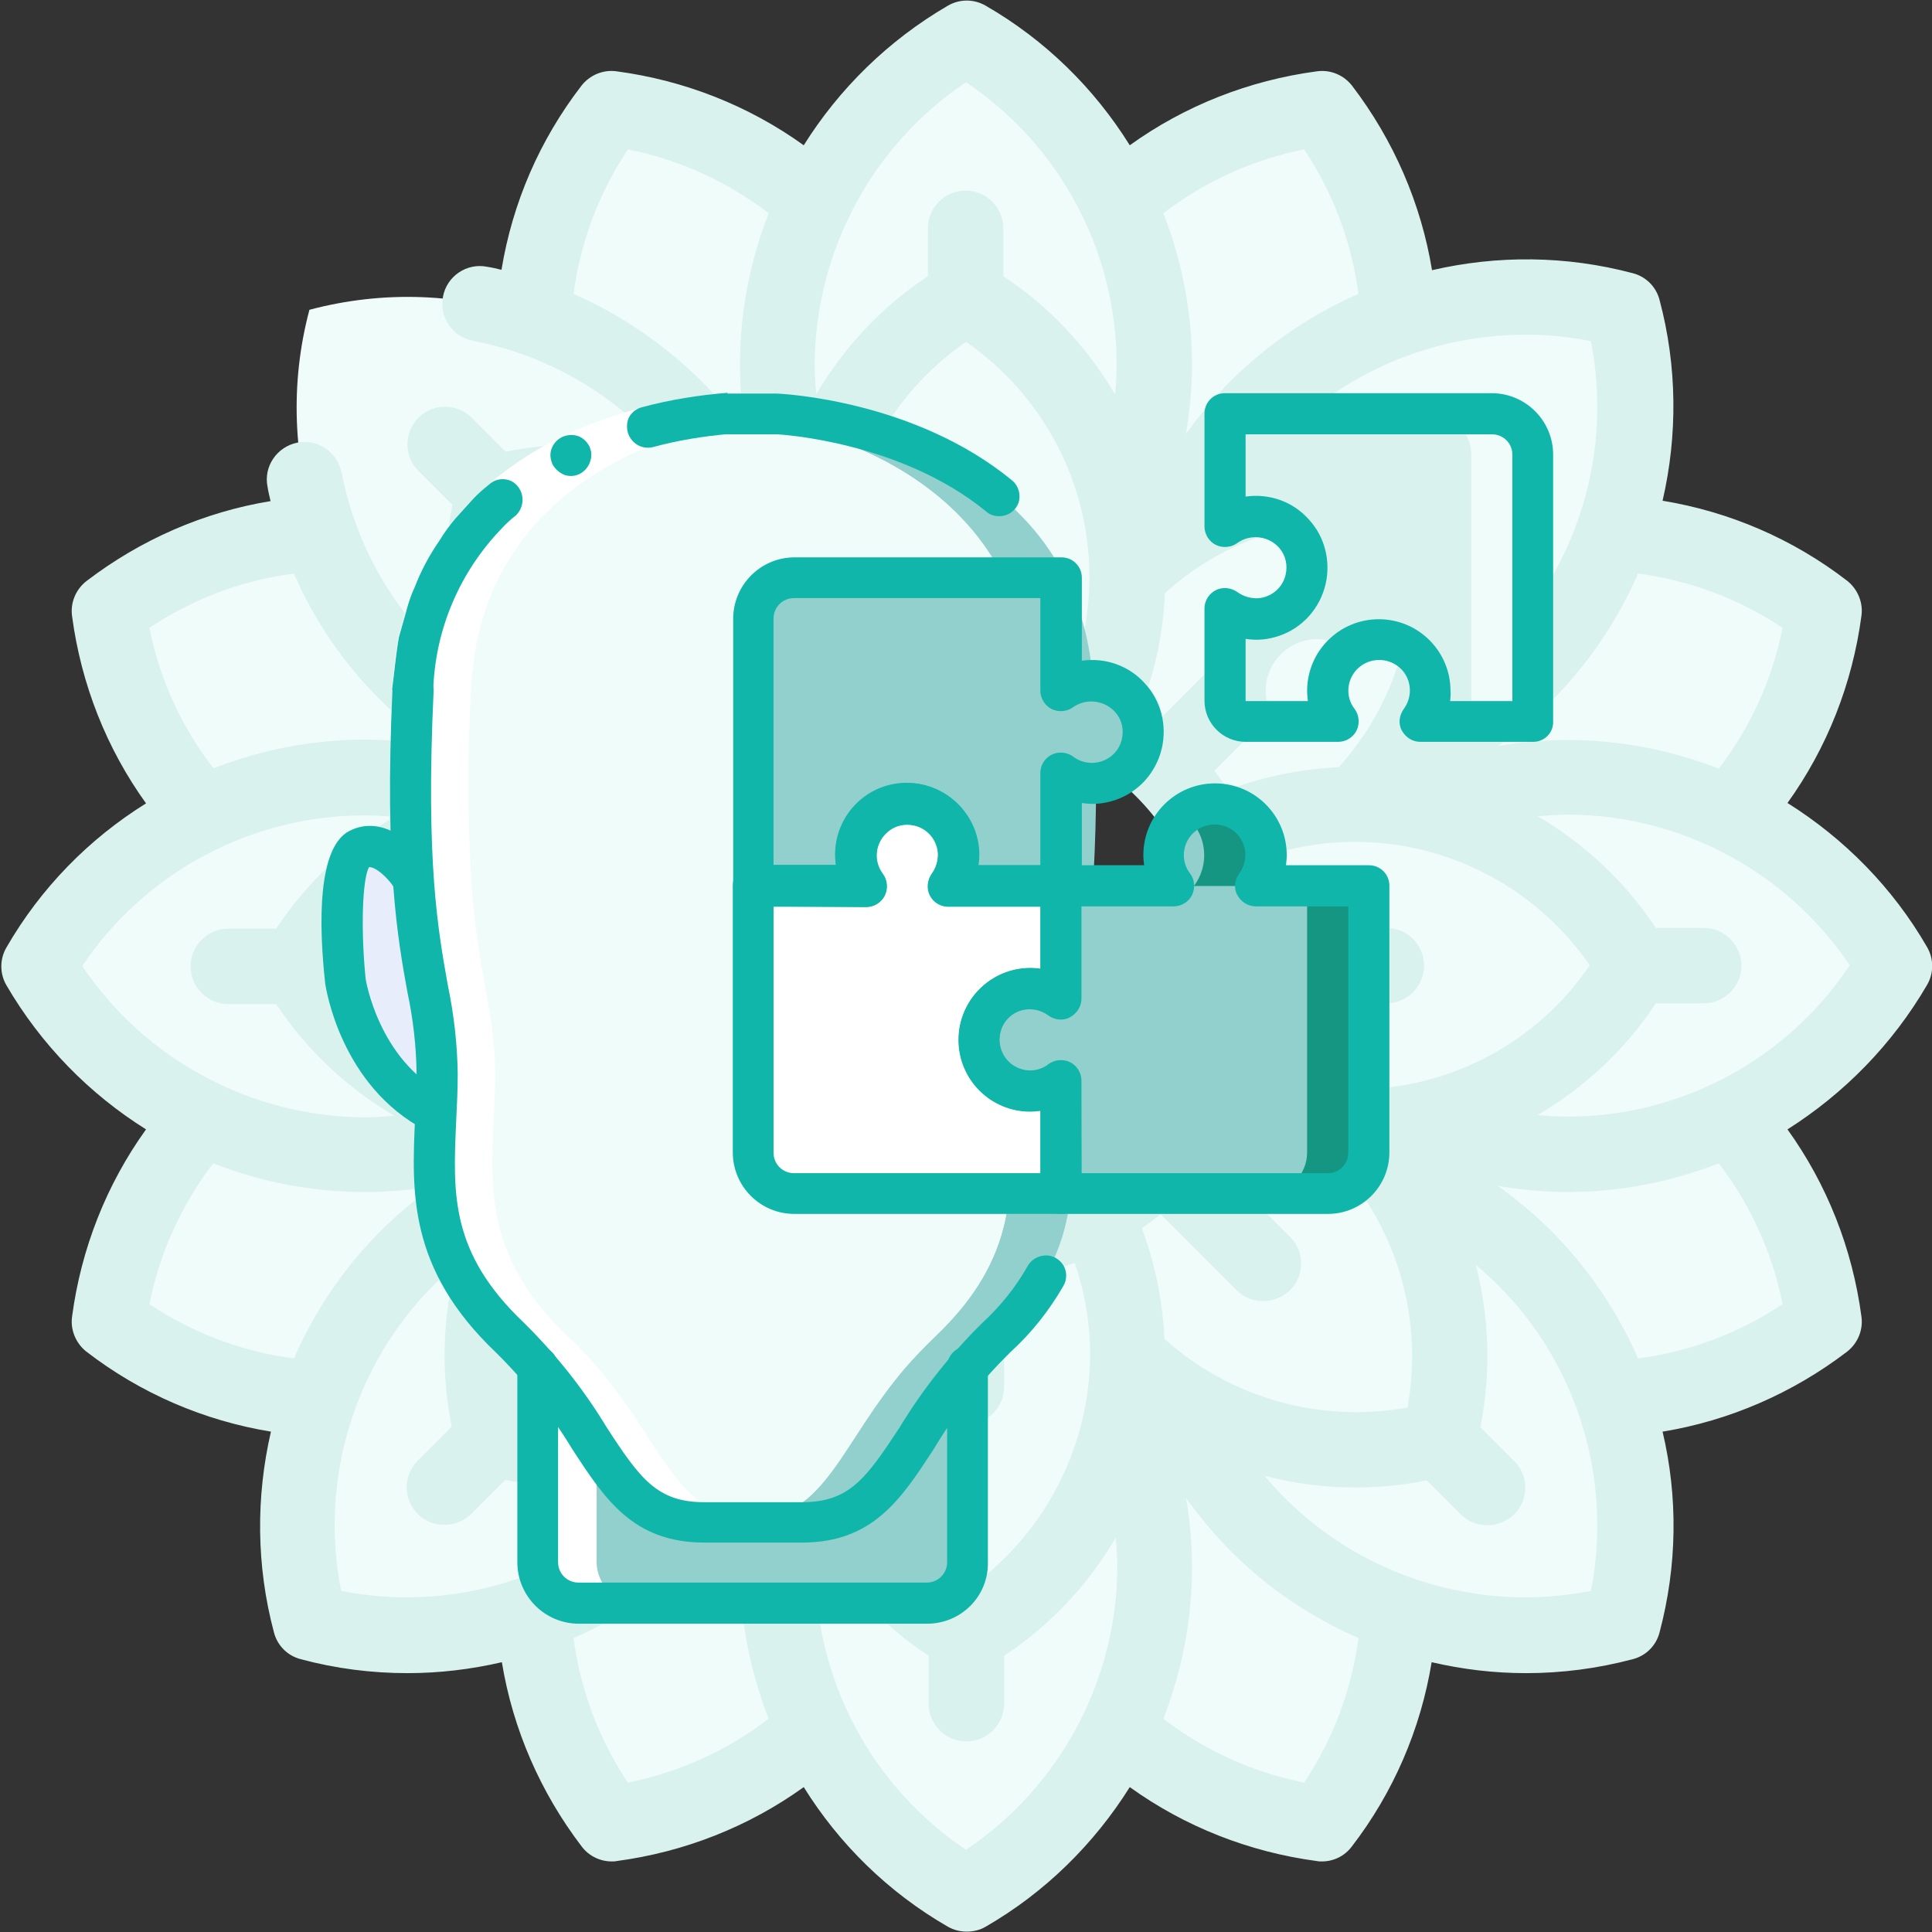 <?xml version="1.0" encoding="utf-8"?>
<!-- Generator: Adobe Illustrator 26.0.0, SVG Export Plug-In . SVG Version: 6.00 Build 0)  -->
<svg version="1.1" id="Layer_1" xmlns:svgjs="http://svgjs.com/svgjs"
	 xmlns="http://www.w3.org/2000/svg" xmlns:xlink="http://www.w3.org/1999/xlink" x="0px" y="0px" viewBox="0 0 512 512"
	 style="enable-background:new 0 0 512 512;" xml:space="preserve">
<rect x="0" y="0" width="512" height="512" fill="#333333" stroke="none"/>
<style type="text/css">
	.st0{fill:#F0FCFA;}
	.st1{fill:#DAF2EE;}
	.st2{fill:#E8EDFC;}
	.st3{fill:#91D0CC;}
	.st4{fill:#FFFFFF;}
	.st5{fill:#149683;}
	.st6{fill:#11B6AB;}
</style>
<g>
	<path class="st0" d="M256,78.8c21.2,12.3,36.7,33.4,41.3,58.4c5.5-12.4,8.6-26.2,8.6-40.7c0-15.4-3.5-29.9-9.7-43
		C287.5,35.3,273.4,20.1,256,10c-17.4,10.1-31.5,25.3-40.3,43.6c-6.2,13-9.7,27.6-9.7,43c0,14.5,3.1,28.2,8.6,40.7
		C219.3,112.2,234.8,91.1,256,78.8L256,78.8z"/>
	<path class="st0" d="M297.3,137.2c-4.6-25-20.1-46.1-41.3-58.4c-21.2,12.3-36.7,33.4-41.3,58.4c-0.9,5.1-1.4,10.3-1.4,15.6v0
		c0,13.6,3.2,26.4,8.8,37.8c10.2-5.3,21.7-8.3,34-8.3c12.3,0,23.8,3,34,8.3c5.6-11.4,8.8-24.2,8.8-37.8c0,0,0,0,0,0
		C298.7,147.5,298.3,142.3,297.3,137.2L297.3,137.2z"/>
	<path class="st0" d="M206.1,96.5c0-15.4,3.5-29.9,9.7-43c-15-13.5-33.9-22.2-53.9-24.9c-12.3,16-19.5,35.4-20.5,55.7
		c13.6,4.8,26.3,12.7,37.2,23.5c10.2,10.2,17.8,22.2,22.7,34.9c4.2,2.9,8.3,6.3,12.1,10c0-5.3,0.5-10.6,1.4-15.6
		C209.1,124.8,206.1,111,206.1,96.5L206.1,96.5z"/>
	<path class="st0" d="M201.2,142.8c-20.9-14.4-46.8-18.4-70.5-12.1c-6.3,23.7-2.3,49.6,12.1,70.5c2.9,4.2,6.3,8.3,10,12.1h0
		c13.6,0,26.4,3.2,37.8,8.8c7-13.4,18-24.5,31.4-31.4c-5.6-11.4-8.8-24.2-8.8-37.8c0,0,0,0,0,0C209.5,149,205.4,145.7,201.2,142.8
		L201.2,142.8z"/>
	<path class="st0" d="M130.7,130.7c23.7-6.3,49.6-2.3,70.5,12.1c-4.9-12.7-12.4-24.6-22.7-34.9c-10.9-10.9-23.6-18.7-37.2-23.5
		c-19.1-6.8-39.8-7.5-59.3-2.3c-5.2,19.5-4.4,40.2,2.3,59.3c4.8,13.6,12.7,26.3,23.5,37.2c10.2,10.2,22.2,17.8,34.9,22.7
		C128.4,180.3,124.4,154.4,130.7,130.7L130.7,130.7z"/>
	<path class="st0" d="M107.9,178.6c-10.9-10.9-18.7-23.6-23.5-37.2c-20.2,1.1-39.7,8.3-55.7,20.5c2.6,20,11.3,38.8,24.9,53.9
		c13-6.2,27.6-9.7,42.9-9.7c14.5,0,28.2,3.1,40.7,8.6c5.1-0.9,10.3-1.4,15.6-1.4c-3.8-3.8-7.1-7.8-10-12.1
		C130.1,196.3,118.2,188.8,107.9,178.6z"/>
	<path class="st0" d="M78.8,256c12.3-21.2,33.4-36.7,58.4-41.3c-12.4-5.5-26.2-8.6-40.7-8.6c-15.4,0-29.9,3.5-42.9,9.7
		C35.3,224.5,20.1,238.6,10,256c10.1,17.4,25.3,31.5,43.6,40.3c13,6.2,27.6,9.7,42.9,9.7c14.5,0,28.2-3.1,40.7-8.6
		C112.2,292.7,91.1,277.2,78.8,256L78.8,256z"/>
	<path class="st0" d="M137.2,214.7c-25,4.6-46.1,20.1-58.4,41.3c12.3,21.2,33.4,36.7,58.4,41.3c5.1,0.9,10.3,1.4,15.6,1.4h0
		c13.6,0,26.4-3.2,37.8-8.8c-5.3-10.2-8.3-21.7-8.3-34c0-12.3,3-23.8,8.3-34c-11.4-5.6-24.2-8.8-37.8-8.8c0,0,0,0,0,0
		C147.5,213.3,142.3,213.7,137.2,214.7L137.2,214.7z"/>
	<path class="st0" d="M96.5,305.9c-15.4,0-29.9-3.5-42.9-9.7c-13.5,15-22.2,33.9-24.9,53.9c16,12.3,35.4,19.5,55.7,20.5
		c4.8-13.6,12.7-26.3,23.5-37.2c10.2-10.2,22.2-17.8,34.9-22.7c2.9-4.2,6.3-8.3,10-12.1c-5.3,0-10.6-0.5-15.6-1.4
		C124.8,302.9,111,305.9,96.5,305.9L96.5,305.9z"/>
	<path class="st0" d="M142.8,310.8c-14.4,20.9-18.4,46.8-12.1,70.5c23.7,6.3,49.6,2.3,70.5-12.1c4.2-2.9,8.3-6.3,12.1-10
		c0,0,0,0,0,0c0-13.6,3.2-26.4,8.8-37.8c-13.4-7-24.4-18-31.4-31.4c-11.4,5.6-24.2,8.8-37.8,8.8c0,0,0,0,0,0
		C149,302.5,145.7,306.6,142.8,310.8L142.8,310.8z"/>
	<path class="st0" d="M130.7,381.3c-6.3-23.7-2.3-49.6,12.1-70.5c-12.7,4.9-24.6,12.4-34.9,22.7c-10.9,10.9-18.7,23.6-23.5,37.2
		c-6.8,19.1-7.5,39.8-2.3,59.3c19.5,5.2,40.2,4.4,59.3-2.3c13.6-4.8,26.3-12.7,37.2-23.5c10.2-10.2,17.8-22.2,22.7-34.9
		C180.3,383.6,154.4,387.6,130.7,381.3z"/>
	<path class="st0" d="M178.6,404.1c-10.9,10.9-23.6,18.7-37.2,23.5c1.1,20.2,8.3,39.7,20.5,55.7c20-2.6,38.8-11.3,53.9-24.9
		c-6.2-13-9.7-27.6-9.7-43c0-14.5,3.1-28.2,8.6-40.7c-0.9-5.1-1.4-10.3-1.4-15.6c-3.8,3.8-7.8,7.1-12.1,10
		C196.3,381.9,188.8,393.8,178.6,404.1L178.6,404.1L178.6,404.1z"/>
	<path class="st0" d="M256,433.2c-21.2-12.3-36.7-33.4-41.3-58.4c-5.5,12.4-8.6,26.2-8.6,40.7c0,15.4,3.5,29.9,9.7,43
		c8.7,18.3,22.8,33.5,40.3,43.6c17.4-10.1,31.5-25.3,40.3-43.6c6.2-13,9.7-27.6,9.7-43c0-14.5-3.1-28.2-8.6-40.7
		C292.7,399.8,277.2,420.9,256,433.2L256,433.2z"/>
	<path class="st0" d="M214.7,374.8c4.6,25,20.1,46.1,41.3,58.4c21.2-12.3,36.7-33.4,41.3-58.4c0.9-5.1,1.4-10.3,1.4-15.6
		c0,0,0,0,0,0c0-13.6-3.2-26.4-8.8-37.8c-10.2,5.3-21.7,8.3-34,8.3c-12.3,0-23.8-3-34-8.3c-5.6,11.4-8.8,24.2-8.8,37.8v0
		C213.3,364.5,213.7,369.7,214.7,374.8L214.7,374.8z"/>
	<path class="st0" d="M305.9,415.5c0,15.4-3.5,29.9-9.7,43c15,13.5,33.9,22.2,53.9,24.9c12.3-16,19.5-35.4,20.5-55.7
		c-13.6-4.8-26.3-12.7-37.2-23.5c-10.2-10.2-17.8-22.2-22.7-34.9c-4.2-2.9-8.3-6.3-12.1-10c0,5.3-0.5,10.6-1.4,15.6
		C302.9,387.2,305.9,401,305.9,415.5L305.9,415.5z"/>
	<path class="st0" d="M310.8,369.2c20.9,14.4,46.8,18.4,70.5,12.1c6.3-23.7,2.3-49.6-12.1-70.5c-2.9-4.2-6.3-8.3-10-12.1
		c0,0,0,0,0,0c-13.6,0-26.4-3.2-37.8-8.8c-7,13.4-18,24.5-31.4,31.4c5.6,11.4,8.8,24.2,8.8,37.8v0
		C302.5,363,306.6,366.3,310.8,369.2L310.8,369.2z"/>
	<path class="st0" d="M381.3,381.3c-23.7,6.3-49.6,2.3-70.5-12.1c4.9,12.7,12.4,24.6,22.7,34.9c10.9,10.9,23.6,18.7,37.2,23.5
		c19.1,6.8,39.8,7.5,59.3,2.3c5.2-19.5,4.4-40.2-2.3-59.3c-4.8-13.6-12.7-26.3-23.5-37.2c-10.2-10.2-22.2-17.8-34.9-22.7
		C383.6,331.7,387.6,357.6,381.3,381.3L381.3,381.3z"/>
	<path class="st0" d="M404.1,333.4c10.9,10.9,18.7,23.6,23.5,37.2c20.2-1.1,39.7-8.3,55.7-20.5c-2.6-20-11.3-38.8-24.9-53.9
		c-13,6.2-27.6,9.7-43,9.7c-14.5,0-28.2-3.1-40.7-8.6c-5.1,0.9-10.3,1.4-15.6,1.4c3.8,3.8,7.1,7.8,10,12.1
		C381.9,315.7,393.8,323.2,404.1,333.4L404.1,333.4z"/>
	<path class="st0" d="M433.2,256c-12.3,21.2-33.4,36.7-58.4,41.3c12.4,5.5,26.2,8.6,40.7,8.6c15.4,0,29.9-3.5,43-9.7
		c18.3-8.7,33.5-22.8,43.6-40.3c-10.1-17.4-25.3-31.5-43.6-40.3c-13-6.2-27.6-9.7-43-9.7c-14.5,0-28.2,3.1-40.7,8.6
		C399.8,219.3,420.9,234.8,433.2,256L433.2,256z"/>
	<path class="st0" d="M374.8,297.3c25-4.6,46.1-20.1,58.4-41.3c-12.3-21.2-33.4-36.7-58.4-41.3c-5.1-0.9-10.3-1.4-15.6-1.4
		c0,0,0,0,0,0c-13.6,0-26.4,3.2-37.8,8.8c5.3,10.2,8.3,21.7,8.3,34c0,12.3-3,23.8-8.3,34c11.4,5.6,24.2,8.8,37.8,8.8h0
		C364.5,298.7,369.7,298.3,374.8,297.3L374.8,297.3z"/>
	<path class="st0" d="M415.5,206.1c15.4,0,29.9,3.5,43,9.7c13.5-15,22.2-33.9,24.9-53.9c-16-12.3-35.4-19.5-55.7-20.5
		c-4.8,13.6-12.7,26.3-23.5,37.2c-10.2,10.2-22.2,17.8-34.9,22.7c-2.9,4.2-6.3,8.3-10,12.1c5.3,0,10.6,0.5,15.6,1.4
		C387.2,209.1,401,206.1,415.5,206.1L415.5,206.1z"/>
	<path class="st0" d="M369.2,201.2c14.4-20.9,18.4-46.8,12.1-70.5c-23.7-6.3-49.6-2.3-70.5,12.1c-4.2,2.9-8.3,6.3-12.1,10v0
		c0,13.6-3.2,26.4-8.8,37.8c13.4,7,24.5,18,31.4,31.4c11.4-5.6,24.2-8.8,37.8-8.8h0C363,209.5,366.3,205.4,369.2,201.2L369.2,201.2z
		"/>
	<path class="st0" d="M381.3,130.7c6.3,23.7,2.3,49.6-12.1,70.5c12.7-4.9,24.6-12.4,34.9-22.7c10.9-10.9,18.7-23.6,23.5-37.2
		c6.8-19.1,7.5-39.8,2.3-59.3c-19.5-5.2-40.2-4.4-59.3,2.3c-13.6,4.8-26.3,12.7-37.2,23.5c-10.2,10.2-17.8,22.2-22.7,34.9
		C331.7,128.4,357.6,124.4,381.3,130.7L381.3,130.7z"/>
	<path class="st0" d="M333.4,107.9c10.9-10.9,23.6-18.7,37.2-23.5c-1.1-20.2-8.3-39.7-20.5-55.7c-20,2.6-38.8,11.3-53.9,24.8
		c6.2,13,9.7,27.6,9.7,42.9c0,14.5-3.1,28.2-8.6,40.7c0.9,5.1,1.4,10.3,1.4,15.6c3.8-3.8,7.8-7.1,12.1-10
		C315.7,130.1,323.2,118.2,333.4,107.9z"/>
</g>
<path class="st1" d="M510.7,261c1.8-3.1,1.8-6.9,0-10c-9.1-15.8-22-28.8-37-38.2c10.5-14.6,17.2-31.6,19.6-49.6
	c0.5-3.5-1-7.1-3.8-9.3c-14.4-11.1-31.2-18.3-48.9-21.2c4-17.3,3.9-35.6-0.8-53.2c-0.9-3.5-3.6-6.2-7.1-7.1
	c-17.7-4.7-35.9-4.8-53.2-0.8c-2.9-17.7-10.2-34.5-21.2-48.9c-2.2-2.8-5.7-4.3-9.3-3.8c-18,2.4-35,9.1-49.6,19.6
	c-9.4-15.1-22.4-27.9-38.2-37c-3.1-1.8-6.9-1.8-10,0c-15.8,9.2-28.8,22-38.2,37c-14.6-10.5-31.6-17.2-49.6-19.6
	c-3.6-0.5-7.1,1-9.3,3.8c-11.1,14.4-18.3,31.1-21.2,48.8c-1.2-0.3-2.5-0.6-3.8-0.8c-5.4-1.1-10.7,2.5-11.7,7.9
	c-1.1,5.4,2.5,10.7,7.9,11.7c17.6,3.4,33.6,11.9,46.4,24.7c1.9,1.9,3.7,3.9,5.4,5.9c-13.9-3.6-28.6-4.1-43.1-1.2l-9-9
	c-3.9-3.9-10.2-3.9-14.1,0c-3.9,3.9-3.9,10.2,0,14.1l9,9c-2.9,14.4-2.4,29.1,1.2,43.1c-2-1.7-4-3.5-5.9-5.4
	c-9.6-9.6-16.8-21-21.2-33.6c0,0,0,0,0,0c-1.5-4.1-2.6-8.4-3.5-12.7c-1.1-5.4-6.3-9-11.7-7.9c-5.4,1.1-9,6.3-7.9,11.7
	c0.2,1.3,0.5,2.5,0.8,3.8c-17.7,2.9-34.4,10.2-48.8,21.2c-2.8,2.2-4.3,5.7-3.8,9.3c2.4,18,9.1,35,19.6,49.6
	c-15.1,9.4-27.9,22.4-37,38.2c-1.8,3.1-1.8,6.9,0,10c9.2,15.8,22,28.8,37,38.2c-10.5,14.6-17.2,31.6-19.6,49.6
	c-0.5,3.5,1,7.1,3.8,9.3c14.4,11.1,31.2,18.3,48.9,21.2c-4,17.3-3.9,35.6,0.8,53.2c0.9,3.5,3.6,6.2,7.1,7.1
	c9.3,2.5,18.8,3.7,28.3,3.7c8.4,0,16.8-1,25-2.9c2.9,17.7,10.2,34.5,21.2,48.9c1.9,2.5,4.9,3.9,7.9,3.9c0.4,0,0.9,0,1.3-0.1
	c18-2.4,35-9.1,49.6-19.6c9.4,15.1,22.4,27.9,38.2,37c1.6,0.9,3.3,1.3,5,1.3c1.7,0,3.5-0.4,5-1.3c15.8-9.1,28.8-22,38.2-37
	c14.6,10.5,31.6,17.2,49.6,19.6c0.4,0.1,0.9,0.1,1.3,0.1c3.1,0,6-1.4,7.9-3.9c11.1-14.4,18.3-31.2,21.2-48.9
	c8.2,1.9,16.5,2.9,25,2.9c9.4,0,18.9-1.2,28.3-3.7c3.5-0.9,6.2-3.6,7.1-7.1c4.7-17.7,4.9-35.9,0.8-53.2
	c17.7-2.9,34.5-10.2,48.9-21.2c2.8-2.2,4.3-5.7,3.8-9.3c-2.4-18-9.1-35-19.6-49.6C488.7,289.8,501.5,276.8,510.7,261z M472.4,166.4
	c-2.7,13.6-8.5,26.3-16.9,37.3c-12.6-4.9-26.1-7.6-40-7.6c-6.3,0-12.4,0.5-18.5,1.6c5-3.6,9.8-7.6,14.2-12
	c9.8-9.8,17.5-21.3,22.9-33.7C447.8,153.8,460.9,158.7,472.4,166.4L472.4,166.4z M256,421.4c-20.3-14-32.7-37.3-32.7-62.2
	c0,0,0,0,0,0c0,0,0,0,0,0c0-8.5,1.4-16.7,4.1-24.5c5.9,2.2,12.2,3.7,18.7,4.4v28.4c0,5.5,4.5,10,10,10c5.5,0,10-4.5,10-10v-28.4
	c6.5-0.8,12.7-2.3,18.7-4.4c2.7,7.8,4.1,16.1,4.1,24.5C288.7,384.1,276.3,407.4,256,421.4z M152.8,223.3L152.8,223.3L152.8,223.3
	L152.8,223.3c8.5,0,16.7,1.4,24.6,4.1c-2.2,5.9-3.7,12.2-4.4,18.7h-28.4c-5.5,0-10,4.5-10,10c0,5.5,4.5,10,10,10h28.4
	c0.8,6.5,2.3,12.7,4.4,18.7c-7.8,2.7-16.1,4.1-24.5,4.1c0,0,0,0,0,0c0,0,0,0,0,0c-24.9,0-48.2-12.4-62.2-32.7
	C104.6,235.7,127.9,223.3,152.8,223.3L152.8,223.3z M223.3,152.8c0-24.9,12.4-48.2,32.7-62.2c20.3,14,32.7,37.3,32.7,62.2v0v0
	c0,8.5-1.4,16.7-4.1,24.5c-5.9-2.2-12.2-3.7-18.7-4.4v-28.4c0-5.5-4.5-10-10-10c-5.5,0-10,4.5-10,10v28.4
	c-6.5,0.8-12.7,2.3-18.7,4.4C224.6,169.5,223.3,161.3,223.3,152.8z M373,139c4.2,23-2.5,46.9-18.2,64.3c-10.1,0.5-19.9,2.5-29.3,6
	c-1.2-1.7-2.4-3.4-3.7-5l20.1-20.1c3.9-3.9,3.9-10.2,0-14.1c-3.9-3.9-10.2-3.9-14.1,0l-20.1,20.1c-1.6-1.3-3.3-2.5-5-3.7
	c3.6-9.4,5.6-19.2,6-29.3C326,141.5,349.9,134.8,373,139L373,139z M256,319.7c-35.1,0-63.7-28.6-63.7-63.7s28.6-63.7,63.7-63.7
	s63.7,28.6,63.7,63.7S291.1,319.7,256,319.7L256,319.7z M139,373c-4.2-23,2.5-46.9,18.2-64.3c10.1-0.5,19.9-2.5,29.3-6
	c1.2,1.7,2.4,3.4,3.7,5l-20.1,20.1c-3.9,3.9-3.9,10.2,0,14.1c2,2,4.5,2.9,7.1,2.9s5.1-1,7.1-2.9l20.1-20.1c1.6,1.3,3.3,2.5,5,3.7
	c-3.6,9.4-5.6,19.2-6,29.3C186,370.5,162.1,377.2,139,373z M308.6,354.8c-0.5-10.1-2.5-19.9-6-29.3c1.7-1.2,3.4-2.4,5-3.7l20.1,20.1
	c2,2,4.5,2.9,7.1,2.9c2.6,0,5.1-1,7.1-2.9c3.9-3.9,3.9-10.2,0-14.1l-20.1-20.1c1.3-1.6,2.5-3.3,3.7-5c9.4,3.6,19.2,5.6,29.3,6
	c15.7,17.4,22.4,41.3,18.2,64.3C349.9,377.2,326,370.5,308.6,354.8L308.6,354.8z M359.2,288.7L359.2,288.7
	C359.2,288.7,359.2,288.7,359.2,288.7c-8.5,0-16.7-1.4-24.6-4.1c2.2-5.9,3.7-12.2,4.4-18.7h28.4c5.5,0,10-4.5,10-10
	c0-5.5-4.5-10-10-10h-28.4c-0.8-6.5-2.3-12.7-4.4-18.7c7.8-2.7,16.1-4.1,24.5-4.1c24.9,0,48.2,12.4,62.2,32.7
	C407.4,276.3,384.1,288.7,359.2,288.7z M421.6,90.4c5.8,29.3-3.4,59.9-24.6,81.1c-1.9,1.9-3.9,3.7-5.9,5.4
	c3.6-13.9,4.1-28.6,1.2-43.1l9-9c3.9-3.9,3.9-10.2,0-14.1c-3.9-3.9-10.2-3.9-14.1,0l-9,9c-14.4-2.9-29.1-2.4-43.1,1.2
	c1.7-2,3.5-4,5.4-5.9C361.7,93.8,392.4,84.6,421.6,90.4z M345.6,39.6c7.7,11.5,12.6,24.6,14.4,38.3c-12.4,5.4-23.8,13.1-33.7,22.9
	c-4.4,4.4-8.4,9.2-12,14.2c1-6.1,1.6-12.2,1.6-18.5c0-13.9-2.7-27.4-7.6-40C319.3,48.1,332,42.3,345.6,39.6z M256,21.8
	c24.8,16.6,39.9,44.7,39.9,74.7c0,2.7-0.1,5.4-0.4,8c-7.3-12.4-17.3-23.2-29.6-31.3V60.5c0-5.5-4.5-10-10-10c-5.5,0-10,4.5-10,10
	v12.7c-12.3,8.1-22.3,18.9-29.6,31.3c-0.2-2.7-0.4-5.3-0.4-8C216.1,66.5,231.2,38.4,256,21.8z M152,77.9
	c1.8-13.7,6.7-26.7,14.4-38.3c13.6,2.7,26.3,8.5,37.3,16.9c-4.9,12.6-7.6,26.1-7.6,40c0,6.3,0.5,12.4,1.6,18.5
	c-3.6-5-7.6-9.8-12-14.2C175.8,91.1,164.4,83.3,152,77.9z M203.4,157.2c0.5,10.1,2.5,19.9,6,29.3c-1.7,1.2-3.4,2.4-5,3.7l-20.1-20.1
	c-3.9-3.9-10.2-3.9-14.1,0c-3.9,3.9-3.9,10.2,0,14.1l20.1,20.1c-1.3,1.6-2.5,3.3-3.7,5c-9.4-3.6-19.2-5.6-29.3-6
	C141.5,186,134.8,162.1,139,139C162.1,134.8,186,141.5,203.4,157.2L203.4,157.2z M39.6,166.4c11.5-7.7,24.5-12.6,38.3-14.4
	c5.4,12.5,13.2,23.9,23,33.6c4.4,4.4,9.2,8.4,14.2,12c-6.1-1-12.2-1.6-18.5-1.6c-13.9,0-27.4,2.7-40,7.6
	C48.1,192.7,42.3,180,39.6,166.4z M21.8,256c16.6-24.8,44.7-39.9,74.7-39.9c2.7,0,5.4,0.1,8,0.4c-12.4,7.3-23.2,17.3-31.3,29.6H60.5
	c-5.5,0-10,4.5-10,10c0,5.5,4.5,10,10,10h12.7c8.1,12.3,18.9,22.3,31.3,29.6c-2.7,0.2-5.3,0.4-8,0.4C66.5,295.9,38.4,280.8,21.8,256
	z M39.6,345.6c2.7-13.6,8.5-26.3,16.9-37.3c12.6,4.9,26.1,7.6,40,7.6c6.3,0,12.4-0.5,18.5-1.6c-5,3.6-9.8,7.6-14.2,12
	c-9.8,9.8-17.5,21.3-22.9,33.7C64.2,358.2,51.1,353.3,39.6,345.6z M90.4,421.6c-5.8-29.3,3.4-59.9,24.6-81.1
	c1.9-1.9,3.9-3.7,5.9-5.4c-3.6,13.9-4.1,28.6-1.2,43l-9,9c-3.9,3.9-3.9,10.2,0,14.1c2,2,4.5,2.9,7.1,2.9s5.1-1,7.1-2.9l9-9
	c6.2,1.3,12.6,1.9,18.8,1.9c8.2,0,16.3-1.1,24.2-3.1c-1.7,2-3.5,4-5.4,5.9C150.3,418.2,119.6,427.4,90.4,421.6L90.4,421.6z
	 M166.4,472.4c-7.7-11.5-12.6-24.6-14.4-38.3c12.4-5.4,23.8-13.1,33.7-22.9c4.4-4.4,8.4-9.2,12-14.2c-1,6.1-1.6,12.2-1.6,18.5
	c0,13.9,2.7,27.4,7.6,40C192.7,463.9,180,469.7,166.4,472.4z M256,490.2c-24.8-16.6-39.9-44.7-39.9-74.7c0-2.7,0.1-5.4,0.4-8
	c7.3,12.4,17.3,23.2,29.6,31.3v12.7c0,5.5,4.5,10,10,10c5.5,0,10-4.5,10-10v-12.7c12.3-8.1,22.3-18.9,29.6-31.3
	c0.2,2.7,0.4,5.3,0.4,8C295.9,445.5,280.8,473.6,256,490.2L256,490.2z M345.6,472.4c-13.6-2.7-26.3-8.5-37.3-16.9
	c4.9-12.6,7.6-26.1,7.6-40c0-6.3-0.5-12.4-1.6-18.5c3.6,5,7.6,9.8,12,14.2c9.8,9.8,21.3,17.5,33.7,22.9
	C358.2,447.8,353.3,460.9,345.6,472.4z M421.6,421.6c-29.3,5.8-59.9-3.4-81.1-24.6c-1.9-1.9-3.7-3.9-5.4-5.9
	c7.9,2.1,16,3.1,24.2,3.1c6.3,0,12.6-0.6,18.8-1.9l9,9c2,2,4.5,2.9,7.1,2.9c2.6,0,5.1-1,7.1-2.9c3.9-3.9,3.9-10.2,0-14.1l-9-9
	c2.9-14.4,2.4-29.1-1.2-43c2,1.7,4,3.5,5.9,5.4C418.2,361.7,427.4,392.4,421.6,421.6z M472.4,345.6c-11.5,7.7-24.6,12.6-38.3,14.4
	c-5.4-12.4-13.1-23.8-22.9-33.7c-4.4-4.4-9.2-8.4-14.2-12c6.1,1,12.2,1.6,18.5,1.6c13.9,0,27.4-2.7,40-7.6
	C463.9,319.3,469.7,332,472.4,345.6z M415.5,295.9c-2.7,0-5.4-0.1-8-0.4c12.4-7.3,23.2-17.3,31.3-29.6h12.7c5.5,0,10-4.5,10-10
	c0-5.5-4.5-10-10-10h-12.7c-8.1-12.3-18.9-22.3-31.3-29.6c2.7-0.2,5.3-0.4,8-0.4c30,0,58.1,15.2,74.7,39.9
	C473.6,280.8,445.5,295.9,415.5,295.9L415.5,295.9z"/>
<desc  xmlns="http://www.w3.org/2000/svg">Created with Sketch.</desc>
<path id="Shape" class="st2" d="M115.8,284.4c0,3.5-0.1,7-0.3,10.3C95,284.2,91.6,260,91.6,260s-3.4-31.5,3.5-34.9
	c6.9-3.5,13.8,7,13.8,7l0.4-0.1C111.1,258.9,115.8,267.5,115.8,284.4z"/>
<path id="Shape_00000064313984685351705550000006162233658616326071_" class="st3" d="M289.8,231.9c-1.7,27-6.4,35.5-6.4,52.5
	c0,3.5,0.1,7,0.3,10.3c0.9,20.2,2.4,38.6-19.7,59.6c-2.6,2.5-5.1,5.1-7.5,7.8c-18.6,21.6-21.1,41.1-44.1,41.1h-25.8
	c-23,0-25.5-19.5-44.1-41.1c-2.3-2.7-4.8-5.4-7.5-7.8c-22.1-21-20.6-39.4-19.7-59.6c0.2-3.4,0.3-6.8,0.3-10.3
	c0-17-4.7-25.5-6.4-52.5c-0.9-16.3-0.9-32.6,0-48.9c2.9-63.9,70.5-72.3,82.1-73.3c1.1-0.1,1.7-0.1,1.7-0.1H206
	c0,0,80.6,3.5,83.8,73.4C290.7,199.3,290.7,215.7,289.8,231.9z"/>
<path id="Shape_00000011020214859990715130000012871967185976027558_" class="st4" d="M273.5,231.9c-1.7,27-6.4,35.5-6.4,52.5
	c0,3.5,0.1,7,0.3,10.3c0.9,20.2,2.4,38.6-19.7,59.6c-2.6,2.5-5.1,5.1-7.5,7.8c-17.7,20.6-20.8,39.3-41,41h-0.1c-1,0.1-2,0.1-3,0.1
	h-9.5c-23,0-25.5-19.5-44.1-41.1c-2.3-2.7-4.8-5.4-7.5-7.8c-22.1-21-20.6-39.4-19.7-59.6c0.2-3.4,0.3-6.8,0.3-10.3
	c0-17-4.7-25.5-6.4-52.5c-0.9-16.3-0.9-32.6,0-48.9c2.9-63.9,70.5-72.3,82.1-73.3c1.6,0.2,4.3,0.4,7.8,1
	c21.4,3.4,71.8,17.4,74.3,72.3C274.4,199.3,274.4,215.7,273.5,231.9z"/>
<path id="Shape_00000040549917631265062540000004928166289602923956_" class="st0" d="M273.5,231.9c-1.7,27-6.4,35.5-6.4,52.5
	c0,3.5,0.1,7,0.3,10.3c0.9,20.2,2.4,38.6-19.7,59.6c-2.6,2.5-5.1,5.1-7.5,7.8c-17.7,20.6-20.8,39.3-41,41h-0.1
	c-20.2-1.7-23.3-20.5-41-41c-2.3-2.7-4.8-5.4-7.5-7.8c-22.1-21-20.6-39.4-19.7-59.6c0.2-3.4,0.3-6.8,0.3-10.3
	c0-17-4.7-25.5-6.4-52.5c-0.9-16.3-0.9-32.6,0-48.9c2.5-55,52.9-68.9,74.2-72.3c21.4,3.4,71.8,17.4,74.3,72.3
	C274.4,199.3,274.4,215.7,273.5,231.9z"/>
<path id="Shape_00000170257290516747179750000002828441251872288681_" class="st3" d="M256.6,362.2V414c0,6-4.8,10.8-10.8,10.9
	h-92.4c-6,0-10.8-4.9-10.8-10.9v-51.8c18.6,21.6,21.1,41.1,44.1,41.1h25.8C235.5,403.3,238,383.8,256.6,362.2z"/>
<path id="Shape_00000005264031239141457100000014257357174432636068_" class="st4" d="M169,424.9h-15.6c-2.9,0-5.6-1.1-7.7-3.2
	c-2-2-3.2-4.8-3.2-7.7v-51.8c5.7,6.9,10.9,14.2,15.6,21.8v30C158.2,420,163,424.8,169,424.9z"/>
<path id="Shape_00000078033571958841041520000006592466596785879471_" class="st5" d="M362.7,234.7v70.7c0,6-4.9,10.9-10.9,10.9
	h-70.7v-29.9c-5.6,4.2-13.5,3.5-18.2-1.7c-4.7-5.2-4.7-13.1,0-18.3c4.7-5.2,12.6-5.9,18.2-1.7v-29.9h29.9
	c-4.2-5.6-3.5-13.5,1.7-18.2c5.2-4.7,13.1-4.7,18.3,0c5.2,4.7,5.9,12.6,1.7,18.2H362.7z"/>
<path id="Shape_00000103949962640819518870000004763027828626840481_" class="st4" d="M259.4,275.5c0,5.2,2.9,9.9,7.5,12.2
	s10.1,1.8,14.2-1.3v29.9h-70.7c-6,0-10.9-4.9-10.9-10.9v-70.7h29.9c-4.2-5.6-3.5-13.5,1.7-18.2c5.2-4.7,13.1-4.7,18.3,0
	c5.2,4.7,5.9,12.6,1.7,18.2h29.9v29.9c-4.1-3.1-9.6-3.6-14.2-1.3S259.4,270.4,259.4,275.5z"/>
<path id="Shape_00000005247779571123725390000003881092711243020952_" class="st3" d="M302.6,197c-1.1,4.5-4.3,8.1-8.6,9.7
	c-4.3,1.6-9.1,0.8-12.8-1.9v29.9h-29.9c4.2-5.6,3.5-13.5-1.7-18.2c-5.2-4.7-13.1-4.7-18.3,0c-5.2,4.7-5.9,12.6-1.7,18.2h-29.9V164
	c0-6,4.9-10.9,10.9-10.9h70.7V183c4.6-3.4,10.8-3.7,15.6-0.5C301.6,185.7,303.9,191.5,302.6,197z"/>
<path id="Shape_00000137830901720913940500000015477811475584092289_" class="st0" d="M406.3,120.5v70.7h-29.9
	c4.2-5.6,3.5-13.5-1.7-18.2c-5.2-4.7-13.1-4.7-18.3,0c-5.2,4.7-5.9,12.6-1.7,18.2h-24.5c-3,0-5.4-2.4-5.4-5.4v-24.5
	c5.6,4.2,13.5,3.5,18.2-1.7c4.7-5.2,4.7-13.1,0-18.3c-4.7-5.2-12.6-5.9-18.2-1.7v-29.9h70.7C401.4,109.6,406.2,114.5,406.3,120.5z"
	/>
<path id="Shape_00000141436631577878599660000001763888236928278440_" class="st3" d="M346.4,234.7v70.7c0,6-4.9,10.9-10.9,10.9
	h-54.4v-29.9c-5.6,4.2-13.5,3.5-18.2-1.7c-4.7-5.2-4.7-13.1,0-18.3c4.7-5.2,12.6-5.9,18.2-1.7v-29.9h29.9c-4.5-6-3.3-14.5,2.7-19
	c6,4.5,7.2,13,2.7,19H346.4z"/>
<path id="Shape_00000160181873859166454680000016889622062027354287_" class="st1" d="M389.9,120.5v70.7h-13.6
	c4.1-5.4,3.5-13-1.3-17.8s-12.4-5.3-17.8-1.3c-5.4-4.1-13-3.5-17.8,1.3c-4.8,4.8-5.3,12.4-1.3,17.8h-8.2c-3,0-5.4-2.4-5.4-5.4v-24.5
	c5.6,4.2,13.5,3.5,18.2-1.7c4.7-5.2,4.7-13.1,0-18.3c-4.7-5.2-12.6-5.9-18.2-1.7v-29.9h54.4C385.1,109.6,389.9,114.5,389.9,120.5z"
	/>
<path id="Shape_00000039102764350067039580000008869721382419083925_" class="st6" d="M115.4,300.2c-0.9,0-1.7-0.2-2.5-0.6
	c-22.6-11.7-26.5-37.7-26.7-38.8c-1.8-16.2-2-36.3,6.4-40.6c8.9-4.5,17.2,3.4,20.8,8.8c1.6,2.5,0.9,5.8-1.6,7.5
	c-2.5,1.6-5.8,1-7.5-1.5c-1.6-2.4-4.7-5.3-6.5-5.2c-1.8,3.2-2.2,16.7-0.9,29.6c0,0,3.3,21.4,20.9,30.5c2.2,1.2,3.4,3.7,2.8,6.1
	C120.1,298.5,117.9,300.2,115.4,300.2L115.4,300.2L115.4,300.2z"/>
<path id="Shape_00000098222709167954054080000003522108424857021355_" class="st4" d="M193.3,115c-21.9,1.9-44.9,9.7-60.4,25
	c-11.3,11.6-17.8,27.1-18.2,43.3l-10.9-0.5c0.5-4.6,1-9.2,1.7-13.8l1.9-6.7c0.5-2.3,1.3-4.5,2.3-6.6c1.8-4.4,4-8.5,6.6-12.4
	c1.2-2,2.6-3.9,4.1-5.7l4.7-5.2c9-8.8,19.8-15.6,31.5-20c11.6-4.5,23.7-7.3,36.1-8.2L193.3,115z"/>
<path id="Shape_00000038392202106455156610000008595603216853260174_" class="st6" d="M166.4,114.7c0.9,2.8,3.7,4.5,6.6,3.8
	c6.6-1.8,13.4-2.9,20.3-3.5l-0.5-10.9c-7.6,0.6-15.2,1.8-22.6,3.8c-1.4,0.3-2.7,1.3-3.4,2.5S166,113.3,166.4,114.7z"/>
<path id="Shape_00000170279694961002952030000012165355513745802112_" class="st6" d="M103.9,182.8l10.9,0.5
	c0.4-16.2,6.9-31.6,18.2-43.3c1.1-1.2,2.4-2.4,3.7-3.4c2.1-2,2.4-5.3,0.6-7.6c-0.9-1.2-2.2-1.9-3.7-2s-2.9,0.4-4,1.4
	c-1.5,1.2-3,2.5-4.3,3.9l-4.7,5.2c-1.5,1.8-2.9,3.7-4.1,5.7c-2.7,3.9-4.9,8-6.6,12.4c-1,2.1-1.7,4.3-2.3,6.6l-1.9,6.7
	C104.9,173.6,104.5,178.2,103.9,182.8z"/>
<path id="Shape_00000049198305019613900530000008489491036122453936_" class="st6" d="M153.6,125.6c1.2-0.6,2.2-1.7,2.7-3l0.3-1
	c0.1-0.4,0.1-0.7,0.1-1.1c0-0.3,0-0.7-0.1-1c-0.1-0.4-0.2-0.7-0.3-1c-0.6-1.3-1.7-2.4-3-2.9c-1.4-0.5-3-0.4-4.3,0.2
	s-2.4,1.8-2.9,3.3c-0.2,0.7-0.3,1.4-0.2,2.1c0.1,0.7,0.3,1.4,0.6,2c0.7,1.2,1.9,2.2,3.2,2.7C151,126.3,152.4,126.2,153.6,125.6z"/>
<path id="Shape_00000042697694810688881400000002120150172183554460_" class="st6" d="M264.8,136.8c-1.3,0-2.5-0.4-3.4-1.2
	c-22.9-18.8-55.2-20.5-55.5-20.5h-12.7c-3,0-5.4-2.4-5.4-5.4c0-3,2.4-5.4,5.4-5.4H206c1.7,0.1,36.4,1.8,62.2,23
	c1.8,1.5,2.4,3.9,1.7,6C269.1,135.4,267.1,136.8,264.8,136.8z"/>
<path id="Shape_00000182499312640130568050000016736303685864883098_" class="st6" d="M212.5,408.8h-25.8c-18.9,0-26.4-11.5-35-24.7
	c-5.7-9.4-12.5-18-20.3-25.7c-23.2-22.1-22.3-42.4-21.4-62c0.2-3.9,0.4-7.8,0.4-11.9c-0.1-7.2-0.9-14.4-2.4-21.4
	c-2.6-14.3-6.1-33.8-4-80.2c0-1.5,0.7-2.8,1.7-3.8c1.1-1,2.5-1.5,4-1.4c1.4,0.1,2.8,0.7,3.8,1.8c1,1.1,1.5,2.5,1.4,3.9
	c-2.1,45.2,1.2,63.2,3.8,77.8c1.6,7.7,2.5,15.5,2.6,23.4c0,4.2-0.2,8.3-0.4,12.4c-0.9,19.5-1.6,35,18,53.6
	c8.4,8.3,15.8,17.6,21.9,27.7c8.9,13.7,13.4,19.8,25.9,19.8h25.8c12.5,0,16.9-6.1,25.9-19.8c6.1-10.1,13.5-19.4,21.9-27.7
	c4.8-4.4,8.8-9.4,12-15c0.9-1.7,2.7-2.8,4.7-2.9s3.8,1,4.8,2.6c1,1.7,1,3.8,0,5.5c-3.8,6.6-8.5,12.5-14.1,17.6
	c-7.8,7.7-14.7,16.3-20.3,25.7C238.8,397.3,231.3,408.8,212.5,408.8z"/>
<path id="Shape_00000065763622155639680740000017523524762394977956_" class="st6" d="M245.7,430.3h-92.3c-9,0-16.3-7.3-16.3-16.3
	v-51.8c0-3,2.4-5.4,5.4-5.4s5.4,2.4,5.4,5.4V414c0,3,2.4,5.4,5.4,5.4h92.3c3,0,5.4-2.4,5.4-5.4v-51.8c0-3,2.4-5.4,5.4-5.4
	s5.4,2.4,5.4,5.4V414C262,423,254.7,430.3,245.7,430.3z"/>
<path id="Shape_00000098927558048712162960000015257615449174708917_" class="st6" d="M351.9,321.7h-70.7c-3,0-5.4-2.4-5.4-5.4v-22
	c-0.9,0.1-1.8,0.2-2.7,0.2c-10.5,0-19-8.5-19-19c0-10.5,8.5-19,19-19c0.9,0,1.8,0.1,2.7,0.2v-22c0-3,2.4-5.4,5.4-5.4h22
	c-0.1-0.9-0.2-1.8-0.2-2.7c0-10.5,8.5-19,19-19s19,8.5,19,19c0,0.9-0.1,1.8-0.2,2.7h22c3,0,5.4,2.4,5.4,5.4v70.7
	C368.2,314.4,360.9,321.7,351.9,321.7z M286.6,310.9h65.3c3,0,5.4-2.4,5.4-5.4v-65.3h-24.5c-2.1,0-3.9-1.2-4.9-3s-0.7-4,0.5-5.7
	c2.5-3.4,2.1-8.1-1-10.9s-7.9-2.8-11,0c-3.1,2.8-3.6,7.6-1,10.9c1.2,1.6,1.4,3.9,0.5,5.7s-2.8,3-4.9,3h-24.5v24.5
	c0,2.1-1.2,3.9-3,4.9s-4,0.7-5.7-0.5c-3.4-2.5-8.1-2.1-10.9,1c-2.8,3.1-2.8,7.9,0,11c2.8,3.1,7.6,3.6,10.9,1
	c1.6-1.2,3.9-1.4,5.7-0.5c1.8,0.9,3,2.8,3,4.9L286.6,310.9L286.6,310.9z"/>
<path id="Shape_00000077315815466479769390000000086982260350821289_" class="st6" d="M281.2,321.7h-70.7c-9,0-16.3-7.3-16.3-16.3
	v-70.7c0-3,2.4-5.4,5.4-5.4h22c-0.1-0.9-0.2-1.8-0.2-2.7c0-9.3,6.7-17.3,15.9-18.8c9.2-1.5,18.1,3.8,21.2,12.6
	c1,2.9,1.3,5.9,0.8,8.9h21.9c3,0,5.4,2.4,5.4,5.4v29.9c0,2.1-1.2,3.9-3,4.9s-4,0.7-5.7-0.5c-3.4-2.5-8.1-2.1-10.9,1
	c-2.8,3.1-2.8,7.9,0,11c2.8,3.1,7.6,3.6,10.9,1c1.6-1.2,3.9-1.4,5.7-0.5c1.8,0.9,3,2.8,3,4.9v29.9
	C286.6,319.3,284.2,321.7,281.2,321.7z M205,240.2v65.3c0,3,2.4,5.4,5.4,5.4h65.3v-16.5c-0.9,0.1-1.8,0.2-2.7,0.2
	c-10.5,0-19-8.5-19-19c0-10.5,8.5-19,19-19c0.9,0,1.8,0.1,2.7,0.2v-16.5h-24.5c-2,0-3.9-1.2-4.8-3s-0.7-4,0.5-5.7
	c1.6-2.2,2.1-5.1,1.2-7.6c-0.9-2.6-3.1-4.6-5.8-5.2c-2.5-0.6-5.1,0-7,1.6c-3.4,2.8-4.1,7.7-1.4,11.3c1.2,1.6,1.4,3.9,0.5,5.7
	c-0.9,1.8-2.8,3-4.9,3L205,240.2L205,240.2z"/>
<path id="Shape_00000042699687026123064100000012560394550207459467_" class="st6" d="M281.2,240.2h-29.9c-2,0-3.9-1.2-4.8-3
	s-0.7-4,0.5-5.7c1.6-2.2,2.1-5.1,1.2-7.6c-0.9-2.6-3.1-4.6-5.8-5.2c-2.5-0.6-5.1,0-7,1.6c-3.4,2.8-4.1,7.7-1.4,11.3
	c1.2,1.6,1.4,3.9,0.5,5.7c-0.9,1.8-2.8,3-4.9,3h-29.9c-3,0-5.4-2.4-5.4-5.4V164c0-9,7.3-16.3,16.3-16.3h70.7c3,0,5.4,2.4,5.4,5.4v22
	c6.2-0.9,12.5,1.3,16.7,6c4.3,4.6,5.9,11.1,4.5,17.2c-1.5,6.4-6.1,11.6-12.3,13.7c-2.9,1-5.9,1.3-8.9,0.8v21.9
	C286.6,237.7,284.2,240.2,281.2,240.2z M259.2,229.3h16.5v-24.5c0-2,1.2-3.9,3-4.8s4-0.7,5.7,0.5c2.2,1.7,5.1,2.1,7.7,1.2
	c2.6-0.9,4.6-3.1,5.2-5.8c0.6-2.5,0-5.1-1.6-7c-2.8-3.3-7.7-4-11.3-1.5c-1.6,1.2-3.9,1.4-5.7,0.5c-1.8-0.9-3-2.8-3-4.9v-24.5h-65.3
	c-3,0-5.4,2.4-5.4,5.4v65.3h16.5c-0.1-0.9-0.2-1.8-0.2-2.7c0-9.3,6.7-17.3,15.9-18.8c9.2-1.5,18.1,3.8,21.2,12.6
	C259.3,223.2,259.6,226.3,259.2,229.3z"/>
<path id="Shape_00000183957740979973810450000014860193907978693555_" class="st6" d="M406.3,196.6h-29.9c-2.1,0-3.9-1.2-4.9-3
	s-0.7-4,0.5-5.7c2.5-3.4,2.1-8.1-1-10.9s-7.9-2.8-11,0c-3.1,2.8-3.6,7.6-1,10.9c1.2,1.6,1.4,3.9,0.5,5.7s-2.8,3-4.9,3h-24.5
	c-6,0-10.9-4.9-10.9-10.9v-24.5c0-2,1.2-3.9,3-4.8s4-0.7,5.7,0.5c2.2,1.6,5.1,2.1,7.6,1.2c2.6-0.9,4.6-3.1,5.2-5.8
	c0.6-2.5,0-5.1-1.6-7c-2.8-3.3-7.7-3.9-11.2-1.4c-1.6,1.2-3.9,1.4-5.7,0.5s-3-2.8-3-4.9v-29.9c0-3,2.4-5.4,5.4-5.4h70.7
	c9,0,16.3,7.3,16.3,16.3v70.7C411.7,194.2,409.3,196.6,406.3,196.6z M384.3,185.8h16.5v-65.3c0-3-2.4-5.4-5.4-5.4h-65.3v16.5
	c6.2-0.9,12.5,1.3,16.7,6c4.3,4.6,5.9,11.1,4.5,17.2c-1.5,6.4-6.1,11.6-12.3,13.7c-2.9,1-5.9,1.3-8.9,0.8v16.5h16.5
	c-0.1-0.9-0.2-1.8-0.2-2.7c0-10.5,8.5-19,19-19s19,8.5,19,19C384.5,183.9,384.4,184.9,384.3,185.8z"/>
</svg>
